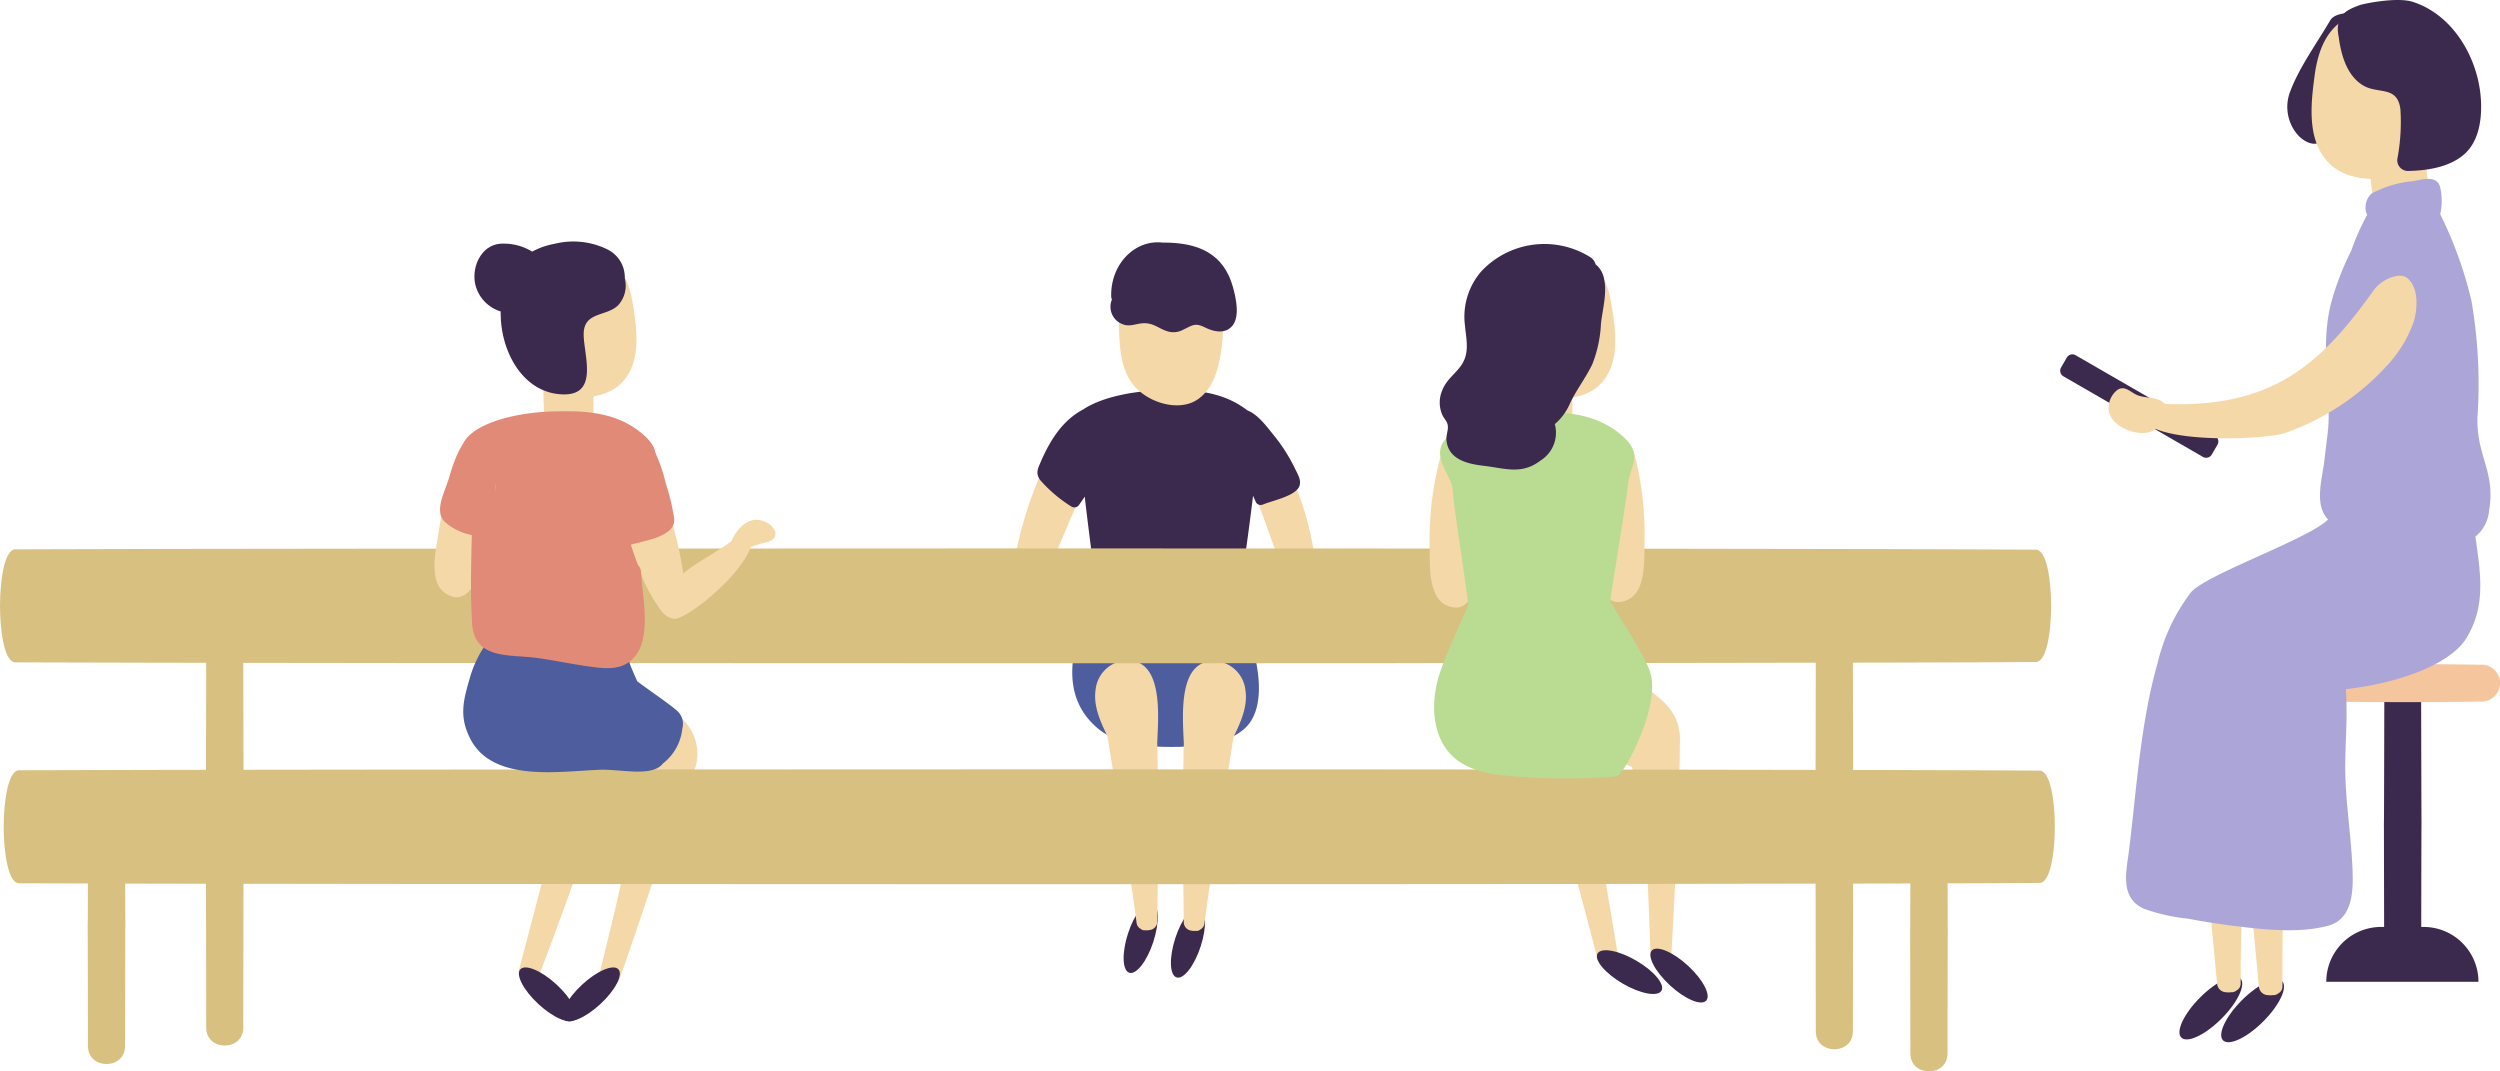<svg xmlns="http://www.w3.org/2000/svg" width="280" height="120" viewBox="0 0 280 120">
  <g id="グループ_22464" data-name="グループ 22464" transform="translate(0)">
    <g id="グループ_22465" data-name="グループ 22465" transform="translate(0 0)">
      <path id="パス_26463" data-name="パス 26463" d="M647.035,223.176c-.009-2.683-.01.726,0,0" transform="translate(-380.034 -130.489)" fill="#3c294e"/>
      <path id="パス_26464" data-name="パス 26464" d="M657.2,222.474c.012,2.4.01-1.478,0,0" transform="translate(-385.999 -130.488)" fill="#3c294e"/>
      <path id="パス_26465" data-name="パス 26465" d="M642.351,213.1h-.267c.011-7.972.021-11,.026-11.923-.007-1.427-.018-5.074-.036-13.4-.005-2.655-4.12-2.659-4.126,0-.022,10.45-.036,13.531-.043,14.1,0,1.444.012,4.654.021,11.222h-.336a6.14,6.14,0,0,0-6.14,6.14h17.04a6.14,6.14,0,0,0-6.14-6.14" transform="translate(-370.905 -109.281)" fill="#3c294e"/>
      <path id="パス_26466" data-name="パス 26466" d="M577.067,106.35l-.64,1.109a.724.724,0,0,1-.989.265L559.813,98.7a.724.724,0,0,1-.265-.989l.64-1.109a.724.724,0,0,1,.989-.265l15.624,9.021a.724.724,0,0,1,.265.989" transform="translate(-328.708 -56.551)" fill="#3c294e"/>
      <path id="パス_26467" data-name="パス 26467" d="M625.709,4.368c-1.485,2.542-3.429,5.194-4.475,7.949a4.781,4.781,0,0,0,.817,4.847c.731.847,2.2,1.609,2.992.379a1.615,1.615,0,0,0,.057-1.378c-.258-1.152-.817.958-.9-1.863-.029-.952.851-2.117,1.339-2.867a1.029,1.029,0,0,0-.325-1.491c.838-1.466,3.463-3.741,4.287-5.215.728-1.3-3.034-1.652-3.788-.361" transform="translate(-364.727 -2.085)" fill="#3c294e"/>
      <path id="パス_26468" data-name="パス 26468" d="M596.419,269.917c-1.827,1.827-3.842,2.775-4.5,2.116s.288-2.674,2.116-4.5,3.843-2.775,4.5-2.116-.289,2.674-2.116,4.5" transform="translate(-347.613 -155.826)" fill="#3c294e"/>
      <path id="パス_26469" data-name="パス 26469" d="M602.14,198.1c-1.954.114-4.254-.037-6.4.2.5,6.985,1.027,11.268,1.137,12.328.379,5.36.922,10.711,1.421,16.066a1.037,1.037,0,0,0,1.017.922,1.929,1.929,0,0,0,.526,0c.168-.017.156.02.317-.031a.986.986,0,0,0,.316-.173.858.858,0,0,0,.457-.787c0-10.383.72-18.3,1.666-28.551l-.461.026" transform="translate(-349.978 -116.484)" fill="#f5d8a8"/>
      <path id="パス_26470" data-name="パス 26470" d="M607.719,270.671c-1.827,1.827-3.842,2.775-4.5,2.116s.289-2.674,2.116-4.5,3.842-2.775,4.5-2.116-.289,2.674-2.116,4.5" transform="translate(-354.236 -156.268)" fill="#3c294e"/>
      <path id="パス_26471" data-name="パス 26471" d="M608.715,197.821c-.559.033-1.148.043-1.752.048.512,7.154,1.058,11.712,1.171,12.8.379,5.36.922,10.711,1.421,16.066a1.037,1.037,0,0,0,1.017.922,1.912,1.912,0,0,0,.526,0c.168-.017.156.02.317-.031a.978.978,0,0,0,.316-.173.857.857,0,0,0,.457-.787c0-10.393.2-18.574.682-29.063-1.385.072-2.77.144-4.154.226" transform="translate(-356.554 -116.201)" fill="#f5d8a8"/>
      <path id="パス_26472" data-name="パス 26472" d="M284.533,115.1c.064-.183.129-.365.182-.551a.614.614,0,0,0-.825-.731c.1-.488-.426-.748-.843-.613.205-.218.417-.428.64-.623.6-.528-.279-1.4-.878-.878-2.164,1.892-3.411,4.713-4.52,7.31a43.819,43.819,0,0,0-2.638,8.6.616.616,0,0,0,.192.6c0,.656,1.016.674,1.229.081q.147-.407.293-.813l.026,0c-.028.076-.058.151-.085.228-.177.489.257.794.664.753l-.018.063a.613.613,0,0,0,1,.615.661.661,0,0,0,.74-.409q2.146-5.451,4.677-10.731a.627.627,0,0,0-.038-.642c.227-.452.447-.906.68-1.356a.6.6,0,0,0-.48-.91" transform="translate(-161.892 -65.551)" fill="#f5d8a8"/>
      <path id="パス_26473" data-name="パス 26473" d="M344.991,129.729a30.916,30.916,0,0,0-2.509-9.331c-1.032-2.506-1.967-5.16-4.1-6.949-.608-.51-1.491.363-.878.878a8.1,8.1,0,0,1,1.039,1.059.7.7,0,0,0-.28.876c.049.107.1.215.144.322-.174-.283-.346-.566-.535-.843-.378-.551-1.385-.231-1.145.483.061.182.126.363.189.545a.544.544,0,0,0-.313.7l4.552,12.479c.19.52,1.019.576,1.2.115.056.127.111.255.169.382a.62.62,0,0,0,.978.125l.017.039c.264.6,1.278.228,1.179-.363a.528.528,0,0,0,.294-.521" transform="translate(-197.675 -66.58)" fill="#f5d8a8"/>
      <path id="パス_26474" data-name="パス 26474" d="M310.453,114.741a18.863,18.863,0,0,0-2.354-3.68c-.746-.916-1.773-2.339-2.936-2.765-2.965-2.31-6.581-2.341-9.528-2.269-4.072.1-7.227,1.044-8.856,2.146-2.3,1.207-3.694,3.4-4.74,5.812-.356.82-.634,1.31-.112,2.084a15.572,15.572,0,0,0,3.535,3,.636.636,0,0,0,.856-.224q.317-.448.616-.9c.717,6.255,2.4,18.363,2.191,18.177.9.788,6.587.932,9.212.888,1.856-.031,1.105.041,2.987-.024,2-.068,3.549-11.708,4.466-19.138.106.241.209.484.317.725a.624.624,0,0,0,.707.288c1.061-.446,3.255-.877,3.987-1.791.588-.735,0-1.6-.35-2.332" transform="translate(-165.445 -62.323)" fill="#3c294e"/>
      <path id="パス_26475" data-name="パス 26475" d="M310.659,158.875c-.912-2.628-2.078-7.138-4.977-8.007a18.154,18.154,0,0,0-5.05-.508,3.921,3.921,0,0,0-2.669.912,1.754,1.754,0,0,0-2.943.442c-2.529,5.268-6.831,13.3-1.171,18.173,2.37,2.041,6.128,2.174,9.067,2.13,2.529-.038,6.62-.449,8.164-2.9,1.732-2.754.558-7.417-.421-10.237" transform="translate(-170.968 -88.369)" fill="#4e5d9e"/>
      <path id="パス_26476" data-name="パス 26476" d="M438.041,186.308c-1.064-2.2-3.63-3.514-5.791-4.747a1.224,1.224,0,0,0-.611-.978,1.642,1.642,0,0,0-1.791,0,1.226,1.226,0,0,0-.616,1.074c.055,1.339,1.416,2.064,2.624,2.694a1.276,1.276,0,0,0-.061.4c-.082-.058-.16-.119-.243-.176a1.26,1.26,0,0,0-1.84.748,3.462,3.462,0,0,0-.055.711,1,1,0,0,0-.878.594,2.568,2.568,0,0,0-.212.81,1.139,1.139,0,0,0-.683.163,1.269,1.269,0,0,0-1.168,2.111,13.8,13.8,0,0,0,1.342,1.174,7.515,7.515,0,0,0,.536.7,1.125,1.125,0,0,0,1.632.078l.062.055a1.321,1.321,0,0,0,2.028-.366c.036.04.073.078.108.118a1.3,1.3,0,0,0,2.131-.594l.151.169c-.018.043-.033.089-.053.13a1.254,1.254,0,0,0,1.96,1.513,5.254,5.254,0,0,0,1.427-6.384" transform="translate(-250.421 -105.955)" fill="#f5d8a8"/>
      <path id="パス_26477" data-name="パス 26477" d="M171.375,190.6c-1.064-2.2-3.63-3.514-5.791-4.747a1.224,1.224,0,0,0-.611-.978,1.642,1.642,0,0,0-1.791,0,1.226,1.226,0,0,0-.616,1.074c.055,1.339,1.416,2.064,2.624,2.694a1.274,1.274,0,0,0-.061.4c-.082-.058-.16-.119-.243-.176a1.26,1.26,0,0,0-1.839.748,3.46,3.46,0,0,0-.055.711,1,1,0,0,0-.878.594,2.568,2.568,0,0,0-.212.81,1.139,1.139,0,0,0-.683.163,1.269,1.269,0,0,0-1.168,2.111,13.748,13.748,0,0,0,1.342,1.174,7.524,7.524,0,0,0,.536.7,1.125,1.125,0,0,0,1.632.078l.062.054a1.32,1.32,0,0,0,2.028-.365c.036.04.073.078.108.118a1.3,1.3,0,0,0,2.131-.594l.151.169c-.018.043-.033.089-.053.13a1.254,1.254,0,0,0,1.96,1.513,5.254,5.254,0,0,0,1.427-6.384" transform="translate(-93.794 -108.477)" fill="#f5d8a8"/>
      <path id="パス_26478" data-name="パス 26478" d="M442.02,199.549c2.2,16.246,1.829,7.422,2.452,23.8a.758.758,0,0,0,.43.68.874.874,0,0,0,.285.143c.145.04.132.007.282.016a1.694,1.694,0,0,0,.465-.014.918.918,0,0,0,.869-.849c.26-4.753.952-17.558.94-23.658.087-3.277-5.842-1-5.723-.121" transform="translate(-259.606 -116.413)" fill="#f5d8a8"/>
      <path id="パス_26479" data-name="パス 26479" d="M452.132,259.558c1.68,1.551,2.589,3.3,2.03,3.905s-2.375-.161-4.055-1.712-2.589-3.3-2.03-3.905,2.375.161,4.055,1.712" transform="translate(-263.069 -151.391)" fill="#3c294e"/>
      <path id="パス_26480" data-name="パス 26480" d="M415.207,201.85c5.668,15.382,3.395,6.848,7.556,22.706a.758.758,0,0,0,.568.571.868.868,0,0,0,.309.077c.15.007.13-.022.279-.045a1.7,1.7,0,0,0,.45-.115.917.917,0,0,0,.664-1.017c-.776-4.7-2.878-17.347-4.213-23.3-.626-3.217-5.92.289-5.613,1.123" transform="translate(-243.86 -117.255)" fill="#f5d8a8"/>
      <path id="パス_26481" data-name="パス 26481" d="M437.8,259.233c1.977,1.15,3.243,2.659,2.828,3.372s-2.353.358-4.329-.792-3.243-2.66-2.829-3.372,2.353-.358,4.33.792" transform="translate(-254.544 -151.646)" fill="#3c294e"/>
      <path id="パス_26482" data-name="パス 26482" d="M308.277,249.5c-.706,2.175-1.914,3.732-2.7,3.477s-.847-2.224-.141-4.4,1.915-3.732,2.7-3.477.847,2.224.14,4.4" transform="translate(-179.099 -144.03)" fill="#3c294e"/>
      <path id="パス_26483" data-name="パス 26483" d="M321.111,250.755c-.707,2.175-1.914,3.732-2.7,3.477s-.847-2.224-.141-4.4,1.915-3.732,2.7-3.477.847,2.224.141,4.4" transform="translate(-186.636 -144.762)" fill="#3c294e"/>
      <path id="パス_26484" data-name="パス 26484" d="M166.825,206.57c-2.338,16.226-.274,7.639-4.163,23.565a.759.759,0,0,0,.228.773.87.87,0,0,0,.235.215c.128.078.125.043.267.093a1.691,1.691,0,0,0,.451.113.918.918,0,0,0,1.068-.579c1.553-4.5,5.726-16.625,7.386-22.5.981-3.128-5.344-2.564-5.471-1.685" transform="translate(-95.522 -121.056)" fill="#f5d8a8"/>
      <path id="パス_26485" data-name="パス 26485" d="M300.418,179.67a3.672,3.672,0,0,0-3.145,3.234c-.279,1.84.534,3.6,1.33,5.249,2.662,16.736,2.57,15.712,3.248,20.818a.911.911,0,0,0,.459.743.857.857,0,0,0,.291.15c.147.04.132,0,.282.01a1.543,1.543,0,0,0,.464-.031.959.959,0,0,0,.832-.969c.051-4.775.173-12.719-.006-20,.139-3.213.7-9.64-3.756-9.2" transform="translate(-174.563 -105.683)" fill="#f5d8a8"/>
      <path id="パス_26486" data-name="パス 26486" d="M324.906,179.837a3.672,3.672,0,0,1,3.145,3.234c.279,1.84-.534,3.6-1.331,5.249-2.662,16.736-2.57,15.712-3.248,20.818a.911.911,0,0,1-.459.743.857.857,0,0,1-.291.15c-.147.04-.132,0-.282.01a1.541,1.541,0,0,1-.464-.031.959.959,0,0,1-.832-.969c-.051-4.775-.173-12.719.006-20-.139-3.213-.7-9.64,3.756-9.2" transform="translate(-188.562 -105.781)" fill="#f5d8a8"/>
      <path id="パス_26487" data-name="パス 26487" d="M153.591,200.857c-7.264,14.7-4.766,9.729-10.582,25.057a.759.759,0,0,1-.625.508.873.873,0,0,1-.316.044c-.149-.009-.127-.036-.272-.074a1.677,1.677,0,0,1-.436-.162.917.917,0,0,1-.553-1.082c1.269-4.587,5.119-20.005,7.076-25.783.963-3.133,6.1.7,5.707,1.493" transform="translate(-82.685 -116.526)" fill="#f5d8a8"/>
      <path id="パス_26488" data-name="パス 26488" d="M643.377,184.5a2.069,2.069,0,1,0,0-4.12c-6.206-.116-12.435-.058-18.642-.014a2.083,2.083,0,1,0,0,4.148c6.207.044,12.436.1,18.642-.014" transform="translate(-365.636 -105.929)" fill="#f5c69d"/>
      <path id="パス_26489" data-name="パス 26489" d="M59.888,158.2c-.005-2.655-4.12-2.659-4.126,0-.066,31.734-.055,17.109-.013,48.843,0,2.671,4.148,2.676,4.152,0,.042-31.734.053-17.109-.013-48.843" transform="translate(-32.653 -91.943)" fill="#d8c081"/>
      <path id="パス_26490" data-name="パス 26490" d="M27.9,215.363c-.006-2.655-4.121-2.659-4.126,0-.066,31.734-.062-4.484-.019,27.25,0,2.671,4.148,2.676,4.152,0,.042-31.734.06,4.484-.006-27.25" transform="translate(-13.903 -125.447)" fill="#d8c081"/>
      <path id="パス_26491" data-name="パス 26491" d="M522.566,217.363c-.005-2.655-4.12-2.659-4.126,0-.066,31.734-.061-4.484-.019,27.25,0,2.671,4.148,2.676,4.152,0,.042-31.734.06,4.484-.006-27.25" transform="translate(-304.457 -126.619)" fill="#d8c081"/>
      <path id="パス_26492" data-name="パス 26492" d="M496.888,159.2c-.005-2.655-4.12-2.659-4.126,0-.066,31.734-.055,17.109-.013,48.843,0,2.671,4.148,2.676,4.152,0,.042-31.734.053-17.109-.013-48.843" transform="translate(-289.378 -92.529)" fill="#d8c081"/>
      <path id="パス_26493" data-name="パス 26493" d="M228.032,161.658c2.26-.017,2.264-12.563,0-12.58-27.016-.2-199.31-.167-226.325-.039-2.275.011-2.278,12.648,0,12.659,27.016.128,199.309.161,226.325-.039" transform="translate(0.001 -87.514)" fill="#d8c081"/>
      <path id="パス_26494" data-name="パス 26494" d="M229.032,221.658c2.26-.017,2.264-12.564,0-12.58-27.016-.2-199.31-.167-226.325-.039-2.275.011-2.278,12.648,0,12.659,27.016.128,199.309.161,226.325-.039" transform="translate(-0.585 -122.769)" fill="#d8c081"/>
      <path id="パス_26495" data-name="パス 26495" d="M147.984,67.933a8.712,8.712,0,0,0-7.859,2,4.961,4.961,0,0,0-1.5,3.854,1.5,1.5,0,0,0-.13,1.106c.672,2.672,1.209,6.5,3.811,8.24,2.3,1.536,6.487,1.6,8.526-.375,2.382-2.306,1.817-6.06,1.391-8.8-.379-2.445-1.33-5.189-4.244-6.021" transform="translate(-81.319 -39.769)" fill="#f5d8a8"/>
      <path id="パス_26496" data-name="パス 26496" d="M147.443,87.056a2.03,2.03,0,0,1,1.32-1.512,2.218,2.218,0,0,1,1.19-.063c.5.132,1.074.2.092.212a1.93,1.93,0,0,1,.526.064,1.846,1.846,0,0,1,2.324,1.935c.059,3.1.043,6.211.058,9.316a2.07,2.07,0,0,1-1.885,2.159,5.708,5.708,0,0,1-2.184-.3,2.172,2.172,0,0,1-1.452-2.023c-.074-1.755-.121-3.51-.128-5.267a20.97,20.97,0,0,1,.139-4.524" transform="translate(-86.483 -50.196)" fill="#f5d8a8"/>
      <path id="パス_26497" data-name="パス 26497" d="M632.416,3.439a9.845,9.845,0,0,1,8.934,2.041,5.607,5.607,0,0,1,1.8,4.312,1.7,1.7,0,0,1,.177,1.247c-.685,3.037-1.187,7.379-4.078,9.414-2.557,1.8-7.283,1.986-9.642-.188-2.754-2.539-2.22-6.8-1.815-9.908.361-2.772,1.359-5.9,4.628-6.919" transform="translate(-368.565 -1.812)" fill="#f5d8a8"/>
      <path id="パス_26498" data-name="パス 26498" d="M647.489,26.21a2.3,2.3,0,0,0-1.7-1.508,2.5,2.5,0,0,0-1.344.1c-.536.219-1.176.374-.072.25a2.18,2.18,0,0,0-.58.147,2.086,2.086,0,0,0-2.33,2.5c.376,3.488.836,6.969,1.262,10.451a2.34,2.34,0,0,0,2.42,2.152,6.451,6.451,0,0,0,2.406-.643,2.454,2.454,0,0,0,1.339-2.474c-.168-1.978-.365-3.952-.606-5.922a23.747,23.747,0,0,0-.8-5.052" transform="translate(-376.765 -14.451)" fill="#f5d8a8"/>
      <path id="パス_26499" data-name="パス 26499" d="M126.645,114.045c1.571-1.154,4.812-2.164,9.036-2.268,3.065-.076,6.857-.046,9.885,2.552,2.489,2.135,1.022,3.29.75,5.4-.785,6.1-2.543,22.927-4.945,23.009-1.882.065-1.131-.007-2.987.024-2.625.044-8.314-.1-9.212-.888.26.228-2.335-18.034-2.5-21.315-.1-1.979-3.148-4.225-.031-6.515" transform="translate(-73.569 -65.703)" fill="#e28a78"/>
      <path id="パス_26500" data-name="パス 26500" d="M312.989,70.562a6.6,6.6,0,0,0-6.985.093,4.97,4.97,0,0,0-2,3.393,1.637,1.637,0,0,0-.324,1.045c.046,2.755-.247,6.6,1.6,8.9,1.633,2.035,5.134,3.081,7.229,1.643,2.447-1.681,2.7-5.462,2.877-8.228.157-2.465-.108-5.355-2.393-6.85" transform="translate(-178.364 -40.905)" fill="#f5d8a8"/>
      <path id="パス_26501" data-name="パス 26501" d="M149.631,179.569c-1.045-.889-3.285-2.392-4.387-3.236-.363-.805-.68-1.522-.868-2.063-.385-1.112-.911-2.9-1.422-4.024-3.656-.241-9.141.8-13.487.488a12.493,12.493,0,0,0-2.967,5.174c-.719,2.507-1.235,4.238-.031,6.721,2.462,5.078,9.966,3.773,14.593,3.609,2.381-.084,5.857.853,7.064-.715a5.659,5.659,0,0,0,2.159-3.89,1.969,1.969,0,0,0-.654-2.064" transform="translate(-73.866 -100.022)" fill="#4e5d9e"/>
      <path id="パス_26502" data-name="パス 26502" d="M183.877,132.3c-1.777-.874-3.234.565-3.879,2.122-1.827,1.359-4.116,2.484-5.4,3.623-.677-4.478-1.488-6.086-2.939-11.908-.317-1.272-4.85.006-4.7,1.04a48.557,48.557,0,0,0,2.479,9.715,17.815,17.815,0,0,0,2.759,5.422,2,2,0,0,0,1.4.8c1.286.11,7.316-4.609,8.562-8.024a16.07,16.07,0,0,1,1.6-.507,1.658,1.658,0,0,0,.965-.442c.592-.708-.225-1.532-.848-1.838" transform="translate(-98.068 -73.816)" fill="#f5d8a8"/>
      <path id="パス_26503" data-name="パス 26503" d="M122.819,122.394c.037-.088.07-.177.108-.265.626-1.447-1.5-2.717-2.143-1.253a36,36,0,0,0-2.774,9.454c-.262,1.815-1.159,5.431.73,6.732,4.749,3.271,5.666-11.3,5.744-13.492a1.262,1.262,0,0,0-1.665-1.177" transform="translate(-68.902 -70.653)" fill="#f5d8a8"/>
      <path id="パス_26504" data-name="パス 26504" d="M391.377,124.845c.022-.093.039-.187.061-.279.37-1.532-1.935-2.423-2.325-.87a35.993,35.993,0,0,0-1.127,9.788c.05,1.834-.219,5.549,1.864,6.51,5.236,2.416,3.663-12.1,3.368-14.271a1.262,1.262,0,0,0-1.841-.877" transform="translate(-227.865 -72.214)" fill="#f5d8a8"/>
      <path id="パス_26505" data-name="パス 26505" d="M434.848,123.345c-.022-.093-.039-.187-.061-.279-.37-1.532,1.935-2.423,2.325-.87a35.993,35.993,0,0,1,1.127,9.788c-.05,1.834.219,5.549-1.863,6.51-5.237,2.416-3.663-12.1-3.369-14.271a1.262,1.262,0,0,1,1.841-.877" transform="translate(-254.049 -71.333)" fill="#f5d8a8"/>
      <path id="パス_26506" data-name="パス 26506" d="M141.961,132.66c-.063-1.33-2.215-1.8-2.459-.333l-.738,4.422c-.024.145-.038.365-.054.6a.532.532,0,0,0-.182-.036.62.62,0,0,0-.563-.476.628.628,0,0,0-.9-.729,8.029,8.029,0,0,0-1.168.837.7.7,0,0,0-.6-.18c-.106.014-.205.039-.308.057.177-.562-.741-1.005-1.176-.441a2.2,2.2,0,0,0-.464,1.339.61.61,0,0,0,.31.534c-.582-.094-1.166-.18-1.751-.252q-1.164-.144-2.332-.227a11.588,11.588,0,0,0-2.058.07,1.264,1.264,0,0,0-1.735,0l-.089.07a.882.882,0,0,0-.23.288,18.151,18.151,0,0,1,.071-3.89q0-3.784,0-7.568a1.065,1.065,0,0,0,.233-1.887,5.408,5.408,0,0,1-.007-2.316,15.448,15.448,0,0,0,.488-2.07,1.07,1.07,0,0,0-1.812-.961h-.043c0-.011,0-.022,0-.033a.833.833,0,0,0-.144-.609,1.85,1.85,0,0,1,.362-.266c1.171-.635.132-2.406-1.043-1.784-1.8.954-2.614,3.592-3.154,5.428-.411,1.4-1.705,3.661-.387,4.833a6.386,6.386,0,0,0,2.98,1.444c-.073,3.31-.177,6.649.04,9.921.27,4.075,4.232,3.422,7.251,3.84,2.08.288,4.134.738,6.218,1.007,1.536.2,3.126.334,4.375-.762,2.416-2.121,1.2-7.148,1.068-9.875m-7.818,5.67c.152-.051.3-.089.454-.13a.607.607,0,0,0,.077.237c-.185-.035-.371-.07-.557-.1.009,0,.017,0,.026,0" transform="translate(-70.167 -68.595)" fill="#e28a78"/>
      <path id="パス_26507" data-name="パス 26507" d="M172.013,124.5a17.156,17.156,0,0,0-1.365-3.812.905.905,0,0,0-.607-.492,7.745,7.745,0,0,1-.443-.1.808.808,0,0,0-1.1-.038,1.062,1.062,0,0,0-.985,1.544q.136.258.258.516a1.068,1.068,0,0,0-1.152.189c-.977.789-.625,2.924-.562,3.992.065,1.1.058,2.492.966,3.249-.038.2-.075.392-.125.589a1.053,1.053,0,0,0,1.284,1.284c1.4-.44,4.911-.858,4.8-2.858a23.577,23.577,0,0,0-.973-4.066" transform="translate(-97.465 -70.429)" fill="#e28a78"/>
      <path id="パス_26508" data-name="パス 26508" d="M145.62,69.761a3.493,3.493,0,0,0-1.911-3.236,8.673,8.673,0,0,0-5.96-.644,8.413,8.413,0,0,0-2.5.874,6.09,6.09,0,0,0-3.362-.892c-2.175.026-3.357,2.319-3.064,4.285a4.151,4.151,0,0,0,2.9,3.306c-.089,4.429,2.5,9.238,7.05,9.293,3.973.048,2.228-4.483,2.241-6.75.015-2.56,2.564-1.934,3.87-3.244a3.262,3.262,0,0,0,.738-2.992" transform="translate(-75.643 -38.574)" fill="#3c294e"/>
      <path id="パス_26509" data-name="パス 26509" d="M154.881,264.642c-1.68,1.551-2.589,3.3-2.03,3.905s2.375-.161,4.055-1.712,2.589-3.3,2.03-3.905-2.375.161-4.055,1.712" transform="translate(-89.676 -154.37)" fill="#3c294e"/>
      <path id="パス_26510" data-name="パス 26510" d="M145.049,264.642c1.68,1.551,2.589,3.3,2.03,3.905s-2.375-.161-4.055-1.712-2.589-3.3-2.03-3.905,2.375.161,4.055,1.712" transform="translate(-82.712 -154.37)" fill="#3c294e"/>
      <path id="パス_26511" data-name="パス 26511" d="M413.65,68.266a8.712,8.712,0,0,0-7.859,2,4.961,4.961,0,0,0-1.5,3.854,1.5,1.5,0,0,0-.13,1.106c.672,2.672,1.209,6.5,3.811,8.24,2.3,1.536,6.487,1.6,8.526-.375,2.382-2.306,1.817-6.06,1.391-8.8-.379-2.445-1.33-5.189-4.244-6.021" transform="translate(-237.361 -39.965)" fill="#f5d8a8"/>
      <path id="パス_26512" data-name="パス 26512" d="M413.11,87.389a2.03,2.03,0,0,1,1.32-1.512,2.218,2.218,0,0,1,1.19-.063c.5.132,1.074.2.092.212a1.914,1.914,0,0,1,.526.065,1.845,1.845,0,0,1,2.324,1.934c.059,3.1.043,6.211.058,9.316a2.07,2.07,0,0,1-1.885,2.159,5.708,5.708,0,0,1-2.184-.3,2.171,2.171,0,0,1-1.452-2.023c-.074-1.755-.121-3.51-.128-5.267a20.971,20.971,0,0,1,.139-4.524" transform="translate(-242.515 -50.391)" fill="#f5d8a8"/>
      <path id="パス_26513" data-name="パス 26513" d="M413.506,141.218c-.678-2.1-3.961-6.945-4.484-7.995.693-4.49,1.673-10.479,2.018-13.16.272-2.111,1.739-3.266-.75-5.4-3.027-2.6-6.819-2.628-9.885-2.552-4.223.1-7.465,1.114-9.036,2.268-3.117,2.291-.065,4.537.031,6.515.081,1.653,1.1,7.817,1.737,12.8-1.154,2.652-2.225,4.812-3.149,7.477-.917,2.647-1.093,6.137.631,8.577,1.665,2.358,4.562,2.857,7.24,3.1a71.642,71.642,0,0,0,11.9.037c.721-.054,4.97-7.856,3.744-11.664" transform="translate(-228.683 -65.925)" fill="#b9db92"/>
      <path id="パス_26514" data-name="パス 26514" d="M409.2,70.247a2.675,2.675,0,0,0-.958-1.655,1.357,1.357,0,0,0-.644-.832,9.687,9.687,0,0,0-12.137,1.606,7.751,7.751,0,0,0-1.837,6.142c.15,1.6.546,3.086-.488,4.492-.711.967-1.62,1.547-2.07,2.724a3.443,3.443,0,0,0,.022,2.75c.21.452.548.7.607,1.188.064.526-.186,1.023-.152,1.559.137,2.186,2.3,2.723,4.121,2.933,2.439.282,4.3,1.048,6.441-.6a3.668,3.668,0,0,0,1.574-4.064,6.243,6.243,0,0,0,1.7-2.32c.733-1.538,1.77-2.864,2.5-4.387a14.054,14.054,0,0,0,.972-4.565c.176-1.549.7-3.433.349-4.974" transform="translate(-229.541 -38.991)" fill="#3c294e"/>
      <path id="パス_26515" data-name="パス 26515" d="M315.173,70.8c-1.136-4.125-4.471-4.984-7.865-4.963-3.064-.364-5.828,2.361-5.759,6.008a.915.915,0,0,0,.081.37,2.084,2.084,0,0,0,1.209,2.766c.767.309,1.432-.048,2.211-.108,1.252-.094,1.824.632,2.9.926a2.228,2.228,0,0,0,1.621-.188c1.1-.51,1.333-.845,2.52-.257.966.478,2.328.78,3.1-.3s.311-3.079-.014-4.258" transform="translate(-177.095 -38.665)" fill="#3c294e"/>
      <path id="パス_26516" data-name="パス 26516" d="M617.928,86.483c.753-4.333-1.448-6.078-1.3-10.465a54.9,54.9,0,0,0-.671-12.973,44.591,44.591,0,0,0-3.506-9.731,6.612,6.612,0,0,0-.036-3.146c-.456-1.254-2.012-.725-3.018-.559a11.912,11.912,0,0,0-4.661,1.411,2.1,2.1,0,0,0-.469,2.367,26.161,26.161,0,0,0-1.769,3.989,31.323,31.323,0,0,0-2.254,5.839c-.869,3.349-.576,6.647-.387,10.058.219,3.941.072,3.68-.377,7.6-.24,2.1-1.182,4.982.417,6.631-2.241,2.211-13.614,6.117-15.37,8.168a21.059,21.059,0,0,0-3.736,7.942c-1.927,6.764-2.33,14.021-3.2,20.976-.3,2.429-1.046,5.261,1.682,6.517a20.973,20.973,0,0,0,4.883,1.1c1.772.327,3.552.616,5.341.835,3.277.4,7.139.827,10.381-.031,2.83-.75,2.847-4.007,2.748-6.415-.164-4.01-.872-7.9-.807-11.942.057-3.5.25-4.654.075-8.145,5.947-.676,11.7-2.793,13.495-5.723,2.2-3.592,1.589-7.2,1.005-11.362a4.254,4.254,0,0,0,1.536-2.94" transform="translate(-339.148 -29.321)" fill="#aca6d8"/>
      <path id="パス_26517" data-name="パス 26517" d="M605.9,75.113c-.8-.6-2.782.151-3.669,1.394-5.87,8.22-11.263,13.238-23.411,12.751a1.808,1.808,0,0,0-.237-.216c-.837-.63-2.017-.378-2.946-.813-.736-.344-1.371-1.115-2.2-.487a2.6,2.6,0,0,0-.891,2.365c.38,1.742,3.093,2.789,4.655,2.279a1.862,1.862,0,0,0,.594-.329c3.624,1.538,12.621,1.139,14.626.415a28.074,28.074,0,0,0,11.137-7.351,14.039,14.039,0,0,0,3.171-5.173c.4-1.448.538-3.811-.827-4.836" transform="translate(-336.358 -44.019)" fill="#f5d8a8"/>
      <path id="パス_26518" data-name="パス 26518" d="M650.592,11.147c-.269-4.58-3.079-9.488-7.639-10.942-1.8-.576-5.617.231-6.005.393-.967.4-2.836.877-2.276,3.566.268,2.015.91,4.29,2.708,5.391,1.678,1.027,3.868-.017,4.2,2.694a22.247,22.247,0,0,1-.318,5.413,1.2,1.2,0,0,0,1.133,1.488c2.147-.043,4.662-.4,6.337-1.876s1.989-4,1.864-6.127" transform="translate(-372.733 0)" fill="#3c294e"/>
    </g>
  </g>
</svg>
